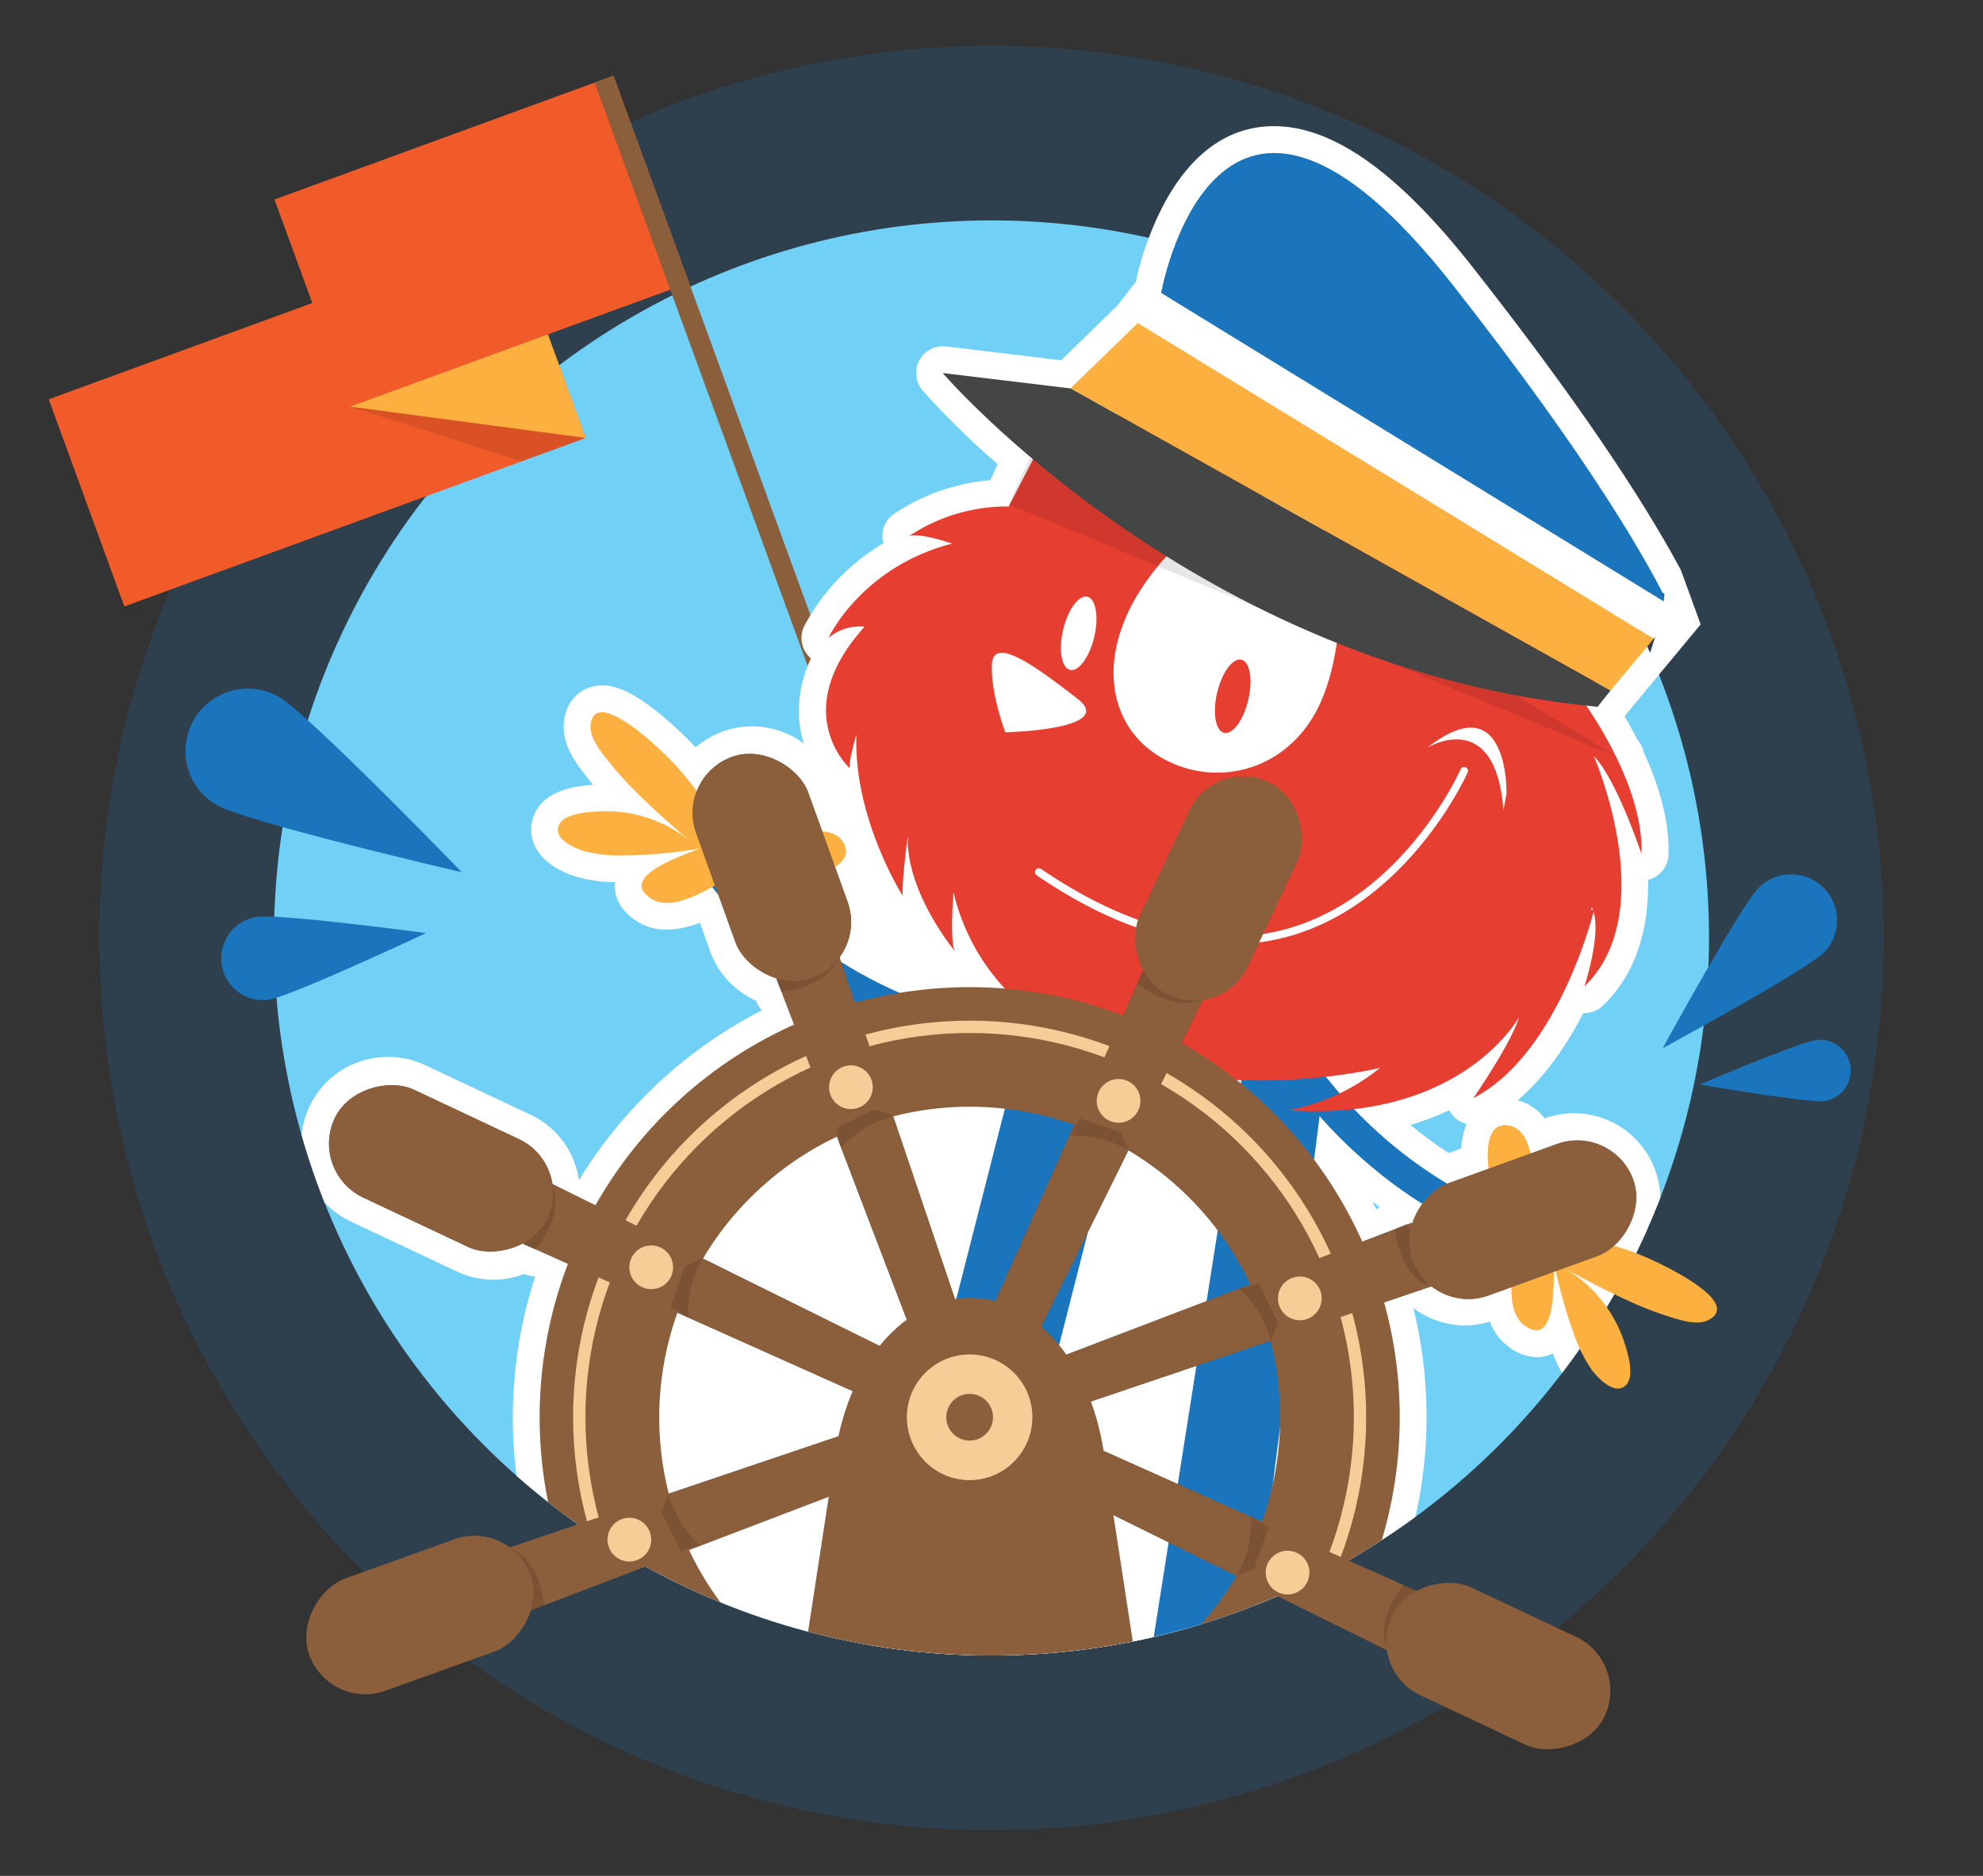 <svg xmlns="http://www.w3.org/2000/svg" xmlns:xlink="http://www.w3.org/1999/xlink" viewBox="0 0 370 350"><rect x="0" y="0" width="370" height="350" fill="#333333" stroke="none"/><defs><style>.cls-1,.cls-17{fill:none;}.cls-2{isolation:isolate;}.cls-11,.cls-3{fill:#1b75bc;}.cls-15,.cls-3{opacity:0.2;}.cls-4{fill:#71d0f6;}.cls-5{fill:#f15a29;}.cls-6{fill:#010101;opacity:0.1;}.cls-15,.cls-6{mix-blend-mode:multiply;}.cls-7{fill:#fbb040;}.cls-8{fill:#8b5e3c;}.cls-9{clip-path:url(#clip-path);}.cls-10{fill:#fff;}.cls-12{fill:#e73e32;}.cls-13{fill:#444545;}.cls-14{fill:#5f4231;}.cls-15{fill:#3c2415;}.cls-16{fill:#f6cc97;}.cls-17{stroke:#f6cc97;stroke-miterlimit:10;stroke-width:2.3px;}</style><clipPath id="clip-path"><circle class="cls-1" cx="185" cy="175" r="133.88"/></clipPath></defs><title>smaArtboard 1 copy 23</title><g class="cls-2"><g id="Layer_1" data-name="Layer 1"><circle class="cls-3" cx="185" cy="175" r="166.46"/><circle class="cls-4" cx="185" cy="175" r="133.88"/><polyline class="cls-5" points="23.2 113.15 109.28 81.71 95.17 43.06 9.09 74.5"/><polygon class="cls-6" points="65.33 75.86 97.33 86.08 109.28 81.71 104.96 75.33 92.49 73.91 65.33 75.86"/><polyline class="cls-7" points="65.33 75.86 95.17 43.06 109.28 81.71 65.33 75.86"/><rect class="cls-5" x="56.23" y="24.42" width="67.33" height="41.14" transform="translate(-9.98 33.57) rotate(-20.06)"/><polyline class="cls-8" points="193.38 230.19 114.46 14.12 110.94 15.4 189.86 231.47"/><g class="cls-9"><path class="cls-10" d="M194,181.18S159.47,314,161.33,313.08s69.95,11.58,69.95,11.58l15.9-133Z"/><path class="cls-10" d="M273.32,247.3a16.07,16.07,0,0,0,5.46-1L299.14,239a16.12,16.12,0,1,0-10.92-30.34L267.86,216a16,16,0,0,0-9.13,8.3c0,.09-.07.19-.12.28l-.24.1a5,5,0,0,0-1.54,1,85.84,85.84,0,0,0-31.73-34.18l.22-.07a16.2,16.2,0,0,0,12-9l9.21-19.57a16.13,16.13,0,0,0-14.58-23,16.19,16.19,0,0,0-14.59,9.26l-9.21,19.57a16.06,16.06,0,0,0-.46,12.59l-.1.25a5,5,0,0,0-.35,1.8,85,85,0,0,0-46.61-1.72l.06-.12a16.27,16.27,0,0,0,1.56-2.62,16,16,0,0,0,.58-12.32l-7.33-20.36a16.12,16.12,0,0,0-30.34,10.92l7.33,20.36a16.14,16.14,0,0,0,8.58,9.24l.1.25a5,5,0,0,0,1,1.54A85.84,85.84,0,0,0,108,220.24l0-.15a16.32,16.32,0,0,0-.75-3,16,16,0,0,0-8.3-9.13l-19.57-9.21a16,16,0,0,0-6.86-1.54A16.12,16.12,0,0,0,65.64,228l19.57,9.22a16,16,0,0,0,12.6.47l.25.1a5,5,0,0,0,1.8.36,85,85,0,0,0-1.72,46.6l-.2-.11a16,16,0,0,0-14.87-2.1l-20.36,7.32a16.12,16.12,0,1,0,10.92,30.34L94,312.83a16,16,0,0,0,9.13-8.3c0-.09.07-.19.12-.28l.24-.1a5,5,0,0,0,1.54-1,85.83,85.83,0,0,0,35.36,36.27l-.69,4.53a5,5,0,0,0,4.94,5.76h72.63a5,5,0,0,0,4.94-5.76l-.69-4.53A85.87,85.87,0,0,0,253.8,308.6l0,.15a16.27,16.27,0,0,0,.75,3,16,16,0,0,0,8.3,9.13L282.48,330a16,16,0,0,0,6.86,1.54,16.19,16.19,0,0,0,14.59-9.26,16.12,16.12,0,0,0-7.72-21.45l-19.57-9.21a16,16,0,0,0-12.6-.47l-.24-.1a5,5,0,0,0-1.8-.36,85,85,0,0,0,1.72-46.6l.2.11A16.1,16.1,0,0,0,273.32,247.3Z"/><path class="cls-10" d="M311.91,231.32a60.67,60.67,0,0,0-20-5.75,5,5,0,0,0-.9-.92c.5-7.47,0-17.25-7.83-19.36,5.24-4.47,9.27-10.5,12.24-16.27h.2a5,5,0,0,0,3.47-1.4c6.64-6.4,8.56-15.14,8.42-23.45a5,5,0,0,0,3.8-4.68c.23-6.62-2-13.5-4.65-19.22A5,5,0,0,0,305.5,138c-.8-1.59-1.61-3.05-2.39-4.36l1.27-1.59h0c1.46-1.8,2.95-3.57,4.42-5.33,1.22-1.46,2.44-2.91,3.62-4.36h0l.22-.26.07-.08,0,0c1-1.22,2-2.43,3-3.63l.91-1.05a5,5,0,0,0,1-4.65l-.1-.35a5,5,0,0,0-2.19-2.88l-.29-.18C309.46,98.08,298,79.43,275,50.13c-14-17.89-26.24-26.59-37.29-26.59-18.26,0-24.49,23.17-25.76,29l-3.42,4.41L198,67.22l-21.47-2.59a5,5,0,0,0-4.39,8.22,152.82,152.82,0,0,0,14,13.75l-1.35,3A37.73,37.73,0,0,0,166.64,96a5,5,0,0,0-1.8,5.36A39.05,39.05,0,0,0,150,116.94a5,5,0,0,0,1.31,5.9c-5.19,11.35-.34,20.43,3.86,24.23a5.11,5.11,0,0,0,.41.33c.2,1.08.43,2.12.68,3.15a12.24,12.24,0,0,0-3.41-.46c-4.11,0-8.68,1.65-13.22,3.77-3.35-6.34-6.91-11.91-13-17.58-8-7.44-11.85-8.4-14.33-8.4-3.12,0-6.52,2.08-7.07,6.71-.5,4.26,2.24,7.79,3.88,9.9l.25.33c.43.55.86,1.09,1.3,1.62-3.57.23-9.67,1.09-11.25,6.29a7.1,7.1,0,0,0,.57,5.47c1.77,3.27,5.67,4.82,7.84,5.46a26.45,26.45,0,0,0,6.93.92c-.17,1.68.17,4.84,4.13,7.34a10.15,10.15,0,0,0,5.54,1.54,17.94,17.94,0,0,0,7.1-1.7,87.28,87.28,0,0,0,18.06,15.69,96,96,0,0,0,34.18,13.85l-19.7,77.09a5,5,0,0,0,3.79,6.13l20.29,4.38a5,5,0,0,0,5.9-3.65l20.59-80.8a87.52,87.52,0,0,0,11.2,1.73L207.3,323.88a5,5,0,0,0,4.94,5.78h19.19a5,5,0,0,0,5-4.37l13.49-106.2a92.34,92.34,0,0,0,8,6.49,88.39,88.39,0,0,0,19.45,10.71c-.55,4.24-1,11.18,4.06,14.93a8.82,8.82,0,0,0,5.3,2h0a6.83,6.83,0,0,0,3-.71,26.44,26.44,0,0,0,3.32,6.15c1.24,1.64,4.6,5.46,8.88,5.46a7,7,0,0,0,4.33-1.48c4.3-3.32,2.94-9.31,1.89-12.75.65.23,1.31.44,2,.64l.39.12a20.91,20.91,0,0,0,6.11,1.16,9.71,9.71,0,0,0,4.54-1,7.16,7.16,0,0,0,4.25-6.51C325.32,239.8,321.31,235.95,311.91,231.32ZM227,319.66h-8.94l17.48-111a5,5,0,0,0,4.4,3.49l.72,0Zm36.16-109.77a50.64,50.64,0,0,0,7.26-2.75,4.94,4.94,0,0,0,3.25,2.58c-.07.16-.16.31-.23.48a16,16,0,0,0-.81,6.37,76.57,76.57,0,0,1-6.4-4.27Q264.68,211.13,263.18,209.89Z"/><polyline class="cls-11" points="235.03 179.88 234.68 182.13 212.24 324.66 231.43 324.66 249.2 184.75"/></g><polygon class="cls-11" points="197.1 186.07 193.26 184.3 168.9 279.64 189.19 284.02 214.42 185.01 197.1 186.07"/><path class="cls-11" d="M185.24,196.51a111,111,0,0,0,33.89,1.11l-.64-5.59c-57.38,6.52-82.1-31.24-82.34-31.62l-4.75,3c.27.43,6.79,10.54,20.92,19.84A91.36,91.36,0,0,0,185.24,196.51Z"/><path class="cls-7" d="M133.09,165.38c-3,1.65-8.21,4.44-11.53,2.32-6.42-4.06,5.67-8.07,9.1-9.39a90.88,90.88,0,0,1-14,1.29,27.12,27.12,0,0,1-7.48-.74c-1.75-.51-5.79-2.19-5-4.68s5.83-2.71,7.92-2.81A25,25,0,0,1,128.86,157c-3.39-2.86-6.72-5.81-9.87-8.94a64.39,64.39,0,0,1-5.67-6.28c-1.33-1.72-3.4-4.22-3.12-6.59.79-6.7,11.4,3.24,13.06,4.79,6.52,6.08,9.9,12.1,13.88,20l.28.56c3.94-2,16.25-8.65,19.8-3.56,4.4,6.77-15.8,9-20.13,6.82Z"/><path class="cls-11" d="M236.73,195.46a111,111,0,0,1-13.07-31.29l5.45-1.39c14.26,56,58.34,65.67,58.78,65.76L286.75,234c-.49-.1-12.27-2.61-26-12.52A91.36,91.36,0,0,1,236.73,195.46Z"/><path class="cls-7" d="M282.45,235.62c-.48,3.37-1.23,9.25,1.92,11.61,6.07,4.56,5.53-8.17,5.55-11.84a90.88,90.88,0,0,0,3.75,13.5,27.12,27.12,0,0,0,3.35,6.73c1.1,1.45,4.1,4.63,6.16,3s.47-6.42-.18-8.4a25,25,0,0,0-11.2-13.66c3.88,2.16,7.82,4.22,11.86,6.06a64.39,64.39,0,0,0,7.88,3.07c2.08.63,5.15,1.69,7.27.58,6-3.12-7.08-9.5-9.12-10.51-8-3.94-14.82-5-23.62-5.88l-.62-.07c.47-4.39,2.32-18.26-3.7-19.78-7.89-1.71-2.79,18,.77,21.24Z"/><path class="cls-10" d="M275.69,92.07c-.05-.14-.1-.29-.15-.43L253,96.71l-9.75-11.64a76.12,76.12,0,0,1-7.74-3.68l-.58-.31c-1.47.08-3.37.39-3.9.43-5.29.4-10.72.13-15.6-2.18a19.92,19.92,0,0,1-4.07-2.63c-1.05.28-2.11.52-3.19.73a28.34,28.34,0,0,1-4.37.51l-.94,5.17-23.17,25.64-1.24,30.95,20.44,36.77,33,13.15,40.64-8.3,17.88-44.25,5.45-14.13,3.41-4C288,114.61,280,103.44,275.69,92.07Z"/><path class="cls-12" d="M306.28,159.33c.47-13.61-11.47-29.3-11.47-29.3,3.76-3.48,7-6.7,9.73-9.67a28.62,28.62,0,0,1-9.8-3.62,20.45,20.45,0,0,1-2.18,1.13s-.42-1.36-1.24-3.45c-7.13-5.49-12.43-13.86-15.63-22.34a13.94,13.94,0,0,1-.85-3.73c-1.78.36-2.8.64-2.8.64a38.46,38.46,0,0,0-2.29-3.61,16,16,0,0,1-9.26,3.17c-9.25,0-17-2.84-25-7.16l-.58-.31c-1.47.08-3.37.39-3.9.43-5.29.4-10.72.13-15.6-2.18a19.92,19.92,0,0,1-4.07-2.63c-1.05.28-2.11.52-3.19.73-5.62,1.07-10.92.67-15.46-2.91-3.27,1.32-4,2.64-4,2.64l8.36.21-8.84,17.12A33,33,0,0,0,169.65,100c2.09-.63,8,1.42,8,1.42-17,4.4-23.07,17.6-23.07,17.6a9,9,0,0,1,6.74-2.09c-14.38,15.92-2.76,26.42-2.76,26.42-.3-1.16,1.24-6.34,1.24-6.34-.61,15.64,8.66,30.17,8.66,30.17-.3-2,.91-11.24.91-11.24-.35,10.62,8.8,21.52,8.8,21.52-1-1.73-.26-11-.26-11a39.8,39.8,0,0,0,9.32,17.71,21,21,0,0,0,3.63,3.17l1.5,1h0l-.11,0a37.75,37.75,0,0,1,7.41,4.57c-8.7-6.86-5.61-3.42.37-1.43,4.38,1.46,7.09,3.18,11.29,3.21,8.74.07,17.36.4,26.09,1,9.54.61,15.54-.55,24.5-1.45l5.46.28c3.6-1.65,7.22-3.13,11-4.44.62-.21,1.24-.36,1.86-.53a96.68,96.68,0,0,0,6.49-9.37c.29,2.33-1.11,5.65-2.75,8.62a27.43,27.43,0,0,1,4.63-.14l.13-.13a10.25,10.25,0,0,1,1.74-1.27l-.61.15c5.22-7.83,7.13-18.15,7.13-18.15,2.16,4.16-1.36,14.77-1.36,14.77,14.45-13.92,1.76-42.94,1.76-42.94C301.59,145.31,306.28,159.33,306.28,159.33Zm-59.82-28.41c-5.35,12.11-17.77,15.87-27.78,11.45s-13.83-15.36-8.49-27.47,21.2-26,31.22-21.61S251.81,118.81,246.46,130.91Z"/><path class="cls-12" d="M297.42,169.83s-6.53,26.82-22.52,35.05c0,0,7-10.05,8.55-15.13,0,0-10.72,19.68-43.14,17.4a38.23,38.23,0,0,0,17.17-7.9s-45,10.94-69.71-14.47l60.5-.86s31.76-18.36,32.39-18.28S297.42,169.83,297.42,169.83Z"/><path class="cls-10" d="M237.19,175.47C223.8,178,209.09,174,193.41,163.3a.72.72,0,0,1,.81-1.19c16.75,11.38,32.3,15.12,46.22,11.1,21.66-6.26,32-29.45,32.09-29.68a.72.72,0,0,1,1.32.58c-.1.24-10.71,24-33,30.49Q239,175.11,237.19,175.47Z"/><path class="cls-10" d="M281.1,148.06s.46-20.49-14.77-8.57c0,0,12.71-7.78,14.19,11.66"/><path class="cls-10" d="M201.06,130.38c7.43,5.76-13.48,6.26-13.48,6.26s-2.74-7.11-2.51-12.67S193.63,124.62,201.06,130.38Z"/><ellipse class="cls-12" cx="229.99" cy="129.9" rx="7.01" ry="2.98" transform="translate(50.58 323.75) rotate(-76.67)"/><ellipse class="cls-10" cx="201.26" cy="118.16" rx="7.01" ry="2.98" transform="translate(39.89 286.76) rotate(-76.67)"/><polygon class="cls-6" points="188.25 94.11 301.73 141.21 205.6 82.82 192.02 85.65 188.25 94.11"/><path class="cls-7" d="M308.56,119.15C272,96.69,212.31,60.26,212.31,60.26L199.73,72.47l100.78,56.38C303.19,125.55,306,122.33,308.56,119.15Z"/><path class="cls-13" d="M300.51,128.85,199.73,72.47,175.89,69.6s47.41,55.18,122.2,62.28Q299.28,130.35,300.51,128.85Z"/><path class="cls-10" d="M313.63,106.36C307.53,95,296.17,77.05,275,50.13c-14-17.89-26.24-26.59-37.29-26.59-17.2,0-23.73,20.56-25.49,27.78a11.17,11.17,0,0,1,4,2.25c.15.13.28.26.42.4l.62-.27a12.41,12.41,0,0,1,15,5.44,28.22,28.22,0,0,1,16.31,3.4c5.52,3.06,9.56,7.78,12.86,13C272.58,79.95,282,91,290.05,98.35l.43.4.16.13c.49.4,1,.81,1.47,1.2a43.62,43.62,0,0,0,4.23,2.77c3.45,2,7,3.89,10.52,5.85,1.23.69,2.47,1.39,3.71,2.12.63.15,1.24.33,1.84.53C312.75,109.66,313.16,108,313.63,106.36Z"/><path class="cls-10" d="M182.91,92.23c1,.19,2.06.43,3.09.68a10.29,10.29,0,0,1-.16-2.71Q184.4,91.25,182.91,92.23Z"/><path class="cls-11" d="M312.27,114.73c-4.64-9.86-15.58-28.92-41.16-61.51-44.2-56.34-54.46,1.43-54.46,1.43l92.2,64.15Q310.54,116.74,312.27,114.73Z"/><path class="cls-10" d="M308.78,118.89c1.35-1.65,2.73-3.27,4.12-4.88l-.1-.35-96.14-59-4.35,5.61,96.24,58.91Z"/><g class="cls-9"><polygon class="cls-14" points="176.73 265.93 144.65 181.94 156.33 177.74 185.12 262.91 176.73 265.93"/><path class="cls-15" d="M145.8,185s7.95-.38,10.71-6.23l-11.66,4Z"/><rect class="cls-8" x="132.9" y="139.91" width="22.24" height="43.88" rx="11.12" ry="11.12" transform="translate(-46.29 58.32) rotate(-19.79)"/><path class="cls-15" d="M157,214.07a20.19,20.19,0,0,1,9.7-5.84l-3.44-1.31-7.3,3.57Z"/><polygon class="cls-14" points="176.89 262.52 213.6 180.45 224.83 185.74 184.96 266.32 176.89 262.52"/><path class="cls-15" d="M212.24,183.43s5.89,5.35,12,3.17l-11.06-5.42Z"/><rect class="cls-8" x="216.24" y="143.85" width="22.24" height="43.88" rx="11.12" ry="11.12" transform="translate(92.27 -81.05) rotate(25.21)"/><path class="cls-15" d="M199.61,211.9a20.19,20.19,0,0,1,11,2.73l-1.51-3.36-7.69-2.63Z"/><polygon class="cls-14" points="179.41 260.22 263.4 228.15 267.61 239.82 182.44 268.62 179.41 260.22"/><path class="cls-15" d="M260.33,229.29s.38,7.95,6.23,10.71l-4-11.66Z"/><rect class="cls-8" x="272.38" y="205.57" width="22.24" height="43.88" rx="11.12" ry="11.12" transform="matrix(0.34, 0.94, -0.94, 0.34, 401.59, -116.27)"/><path class="cls-15" d="M231.28,240.49a20.19,20.19,0,0,1,5.84,9.7l1.31-3.44-3.57-7.3Z"/><polygon class="cls-14" points="182.82 260.38 264.89 297.09 259.61 308.32 179.02 268.46 182.82 260.38"/><path class="cls-15" d="M261.91,295.73s-5.35,5.89-3.17,12l5.42-11.06Z"/><rect class="cls-8" x="268.43" y="288.91" width="22.24" height="43.88" rx="11.12" ry="11.12" transform="translate(679.87 190.33) rotate(115.21)"/><path class="cls-15" d="M233.45,283.1a20.19,20.19,0,0,1-2.73,11l3.36-1.51,2.63-7.69Z"/><polygon class="cls-14" points="182.44 268.62 98.44 300.69 94.24 289.01 179.41 260.22 182.44 268.62"/><path class="cls-15" d="M101.52,299.55s-.38-7.95-6.23-10.71l4,11.66Z"/><rect class="cls-8" x="67.23" y="279.39" width="22.24" height="43.88" rx="11.12" ry="11.12" transform="translate(-178.66 477.07) rotate(-109.79)"/><path class="cls-15" d="M130.57,288.34a20.19,20.19,0,0,1-5.84-9.7l-1.31,3.44,3.57,7.3Z"/><polygon class="cls-14" points="179.02 268.46 96.95 231.75 102.24 220.52 182.82 260.38 179.02 268.46"/><path class="cls-15" d="M99.93,233.11s5.35-5.89,3.17-12L97.68,232.2Z"/><rect class="cls-8" x="71.17" y="196.05" width="22.24" height="43.88" rx="11.12" ry="11.12" transform="translate(-149.98 199.59) rotate(-64.79)"/><path class="cls-15" d="M128.4,245.73a20.19,20.19,0,0,1,2.73-11l-3.36,1.51-2.63,7.69Z"/><path class="cls-8" d="M217.24,344.66H144.61l11.32-73.88c2.56-16.7,13-28.62,25-28.62h0c12,0,22.44,11.91,25,28.62Z"/><circle class="cls-16" cx="180.92" cy="264.42" r="11.71"/><circle class="cls-8" cx="180.92" cy="264.42" r="4.36"/><path class="cls-8" d="M180.92,206.49A57.93,57.93,0,1,1,123,264.42a58,58,0,0,1,57.93-57.93m0-22.31a80.24,80.24,0,1,0,80.24,80.24,80.24,80.24,0,0,0-80.24-80.24Z"/><circle class="cls-17" cx="180.92" cy="264.42" r="72.84"/><circle class="cls-16" cx="158.77" cy="202.85" r="4.08"/><circle class="cls-16" cx="121.51" cy="236.45" r="4.08"/><circle class="cls-16" cx="117.43" cy="287.26" r="4.08"/><circle class="cls-16" cx="208.71" cy="205.4" r="4.08"/><circle class="cls-16" cx="242.53" cy="242.25" r="4.08"/><circle class="cls-16" cx="240.24" cy="293.41" r="4.08"/></g><polygon class="cls-8" points="176.73 265.93 144.65 181.94 156.33 177.74 185.12 262.91 176.73 265.93"/><path class="cls-15" d="M145.8,185s7.95-.38,10.71-6.23l-11.66,4Z"/><rect class="cls-8" x="132.9" y="139.91" width="22.24" height="43.88" rx="11.12" ry="11.12" transform="translate(-46.29 58.32) rotate(-19.79)"/><path class="cls-15" d="M157,214.07a20.19,20.19,0,0,1,9.7-5.84l-3.44-1.31-7.3,3.57Z"/><polygon class="cls-8" points="176.89 262.52 213.6 180.45 224.83 185.74 184.96 266.32 176.89 262.52"/><path class="cls-15" d="M212.24,183.43s5.89,5.35,12,3.17l-11.06-5.42Z"/><rect class="cls-8" x="216.24" y="143.85" width="22.24" height="43.88" rx="11.12" ry="11.12" transform="translate(92.27 -81.05) rotate(25.21)"/><path class="cls-15" d="M199.61,211.9a20.19,20.19,0,0,1,11,2.73l-1.51-3.36-7.69-2.63Z"/><polygon class="cls-8" points="179.41 260.22 263.4 228.15 267.61 239.82 182.44 268.62 179.41 260.22"/><path class="cls-15" d="M260.33,229.29s.38,7.95,6.23,10.71l-4-11.66Z"/><rect class="cls-8" x="272.38" y="205.57" width="22.24" height="43.88" rx="11.12" ry="11.12" transform="matrix(0.34, 0.94, -0.94, 0.34, 401.59, -116.27)"/><path class="cls-15" d="M231.28,240.49a20.19,20.19,0,0,1,5.84,9.7l1.31-3.44-3.57-7.3Z"/><polygon class="cls-8" points="182.82 260.38 264.89 297.09 259.61 308.32 179.02 268.46 182.82 260.38"/><path class="cls-15" d="M261.91,295.73s-5.35,5.89-3.17,12l5.42-11.06Z"/><rect class="cls-8" x="268.43" y="288.91" width="22.24" height="43.88" rx="11.12" ry="11.12" transform="translate(679.87 190.33) rotate(115.21)"/><path class="cls-15" d="M233.45,283.1a20.19,20.19,0,0,1-2.73,11l3.36-1.51,2.63-7.69Z"/><polygon class="cls-8" points="182.44 268.62 98.44 300.69 94.24 289.01 179.41 260.22 182.44 268.62"/><path class="cls-15" d="M101.52,299.55s-.38-7.95-6.23-10.71l4,11.66Z"/><rect class="cls-8" x="67.23" y="279.39" width="22.24" height="43.88" rx="11.12" ry="11.12" transform="translate(-178.66 477.07) rotate(-109.79)"/><path class="cls-15" d="M130.57,288.34a20.19,20.19,0,0,1-5.84-9.7l-1.31,3.44,3.57,7.3Z"/><polygon class="cls-8" points="179.02 268.46 96.95 231.75 102.24 220.52 182.82 260.38 179.02 268.46"/><path class="cls-15" d="M99.93,233.11s5.35-5.89,3.17-12L97.68,232.2Z"/><rect class="cls-8" x="71.17" y="196.05" width="22.24" height="43.88" rx="11.12" ry="11.12" transform="translate(-149.98 199.59) rotate(-64.79)"/><path class="cls-15" d="M128.4,245.73a20.19,20.19,0,0,1,2.73-11l-3.36,1.51-2.63,7.69Z"/><circle class="cls-16" cx="180.92" cy="264.42" r="11.71"/><circle class="cls-8" cx="180.92" cy="264.42" r="4.36"/><circle class="cls-16" cx="158.77" cy="202.85" r="4.08"/><circle class="cls-16" cx="121.51" cy="236.45" r="4.08"/><circle class="cls-16" cx="117.43" cy="287.26" r="4.08"/><circle class="cls-16" cx="208.71" cy="205.4" r="4.08"/><circle class="cls-16" cx="242.53" cy="242.25" r="4.08"/><circle class="cls-16" cx="240.24" cy="293.41" r="4.08"/><polygon class="cls-10" points="303.12 133.6 317.32 116.5 313.63 106.36 310.57 110.8 310.22 114.5 307.89 121.79 303.12 133.6"/><path class="cls-11" d="M50.26,186.48c4.26-.66,29.23-12.39,29.23-12.39s-27.35-3.68-31.6-3a7.8,7.8,0,0,0,2.37,15.42Z"/><path class="cls-11" d="M40.5,150.24c5.59,3.17,45.66,12.5,45.66,12.5S57.55,133.17,52,130A11.63,11.63,0,1,0,40.5,150.24Z"/><path class="cls-11" d="M340.37,205.44c-3.15.37-23.19-3.1-23.19-3.1s18.72-8,21.87-8.32a5.75,5.75,0,0,1,1.32,11.42Z"/><path class="cls-11" d="M340.23,177.78c-3.35,3.34-30,17.8-30,17.8s14.56-26.6,17.92-29.94a8.57,8.57,0,0,1,12.1,12.15Z"/></g></g></svg>